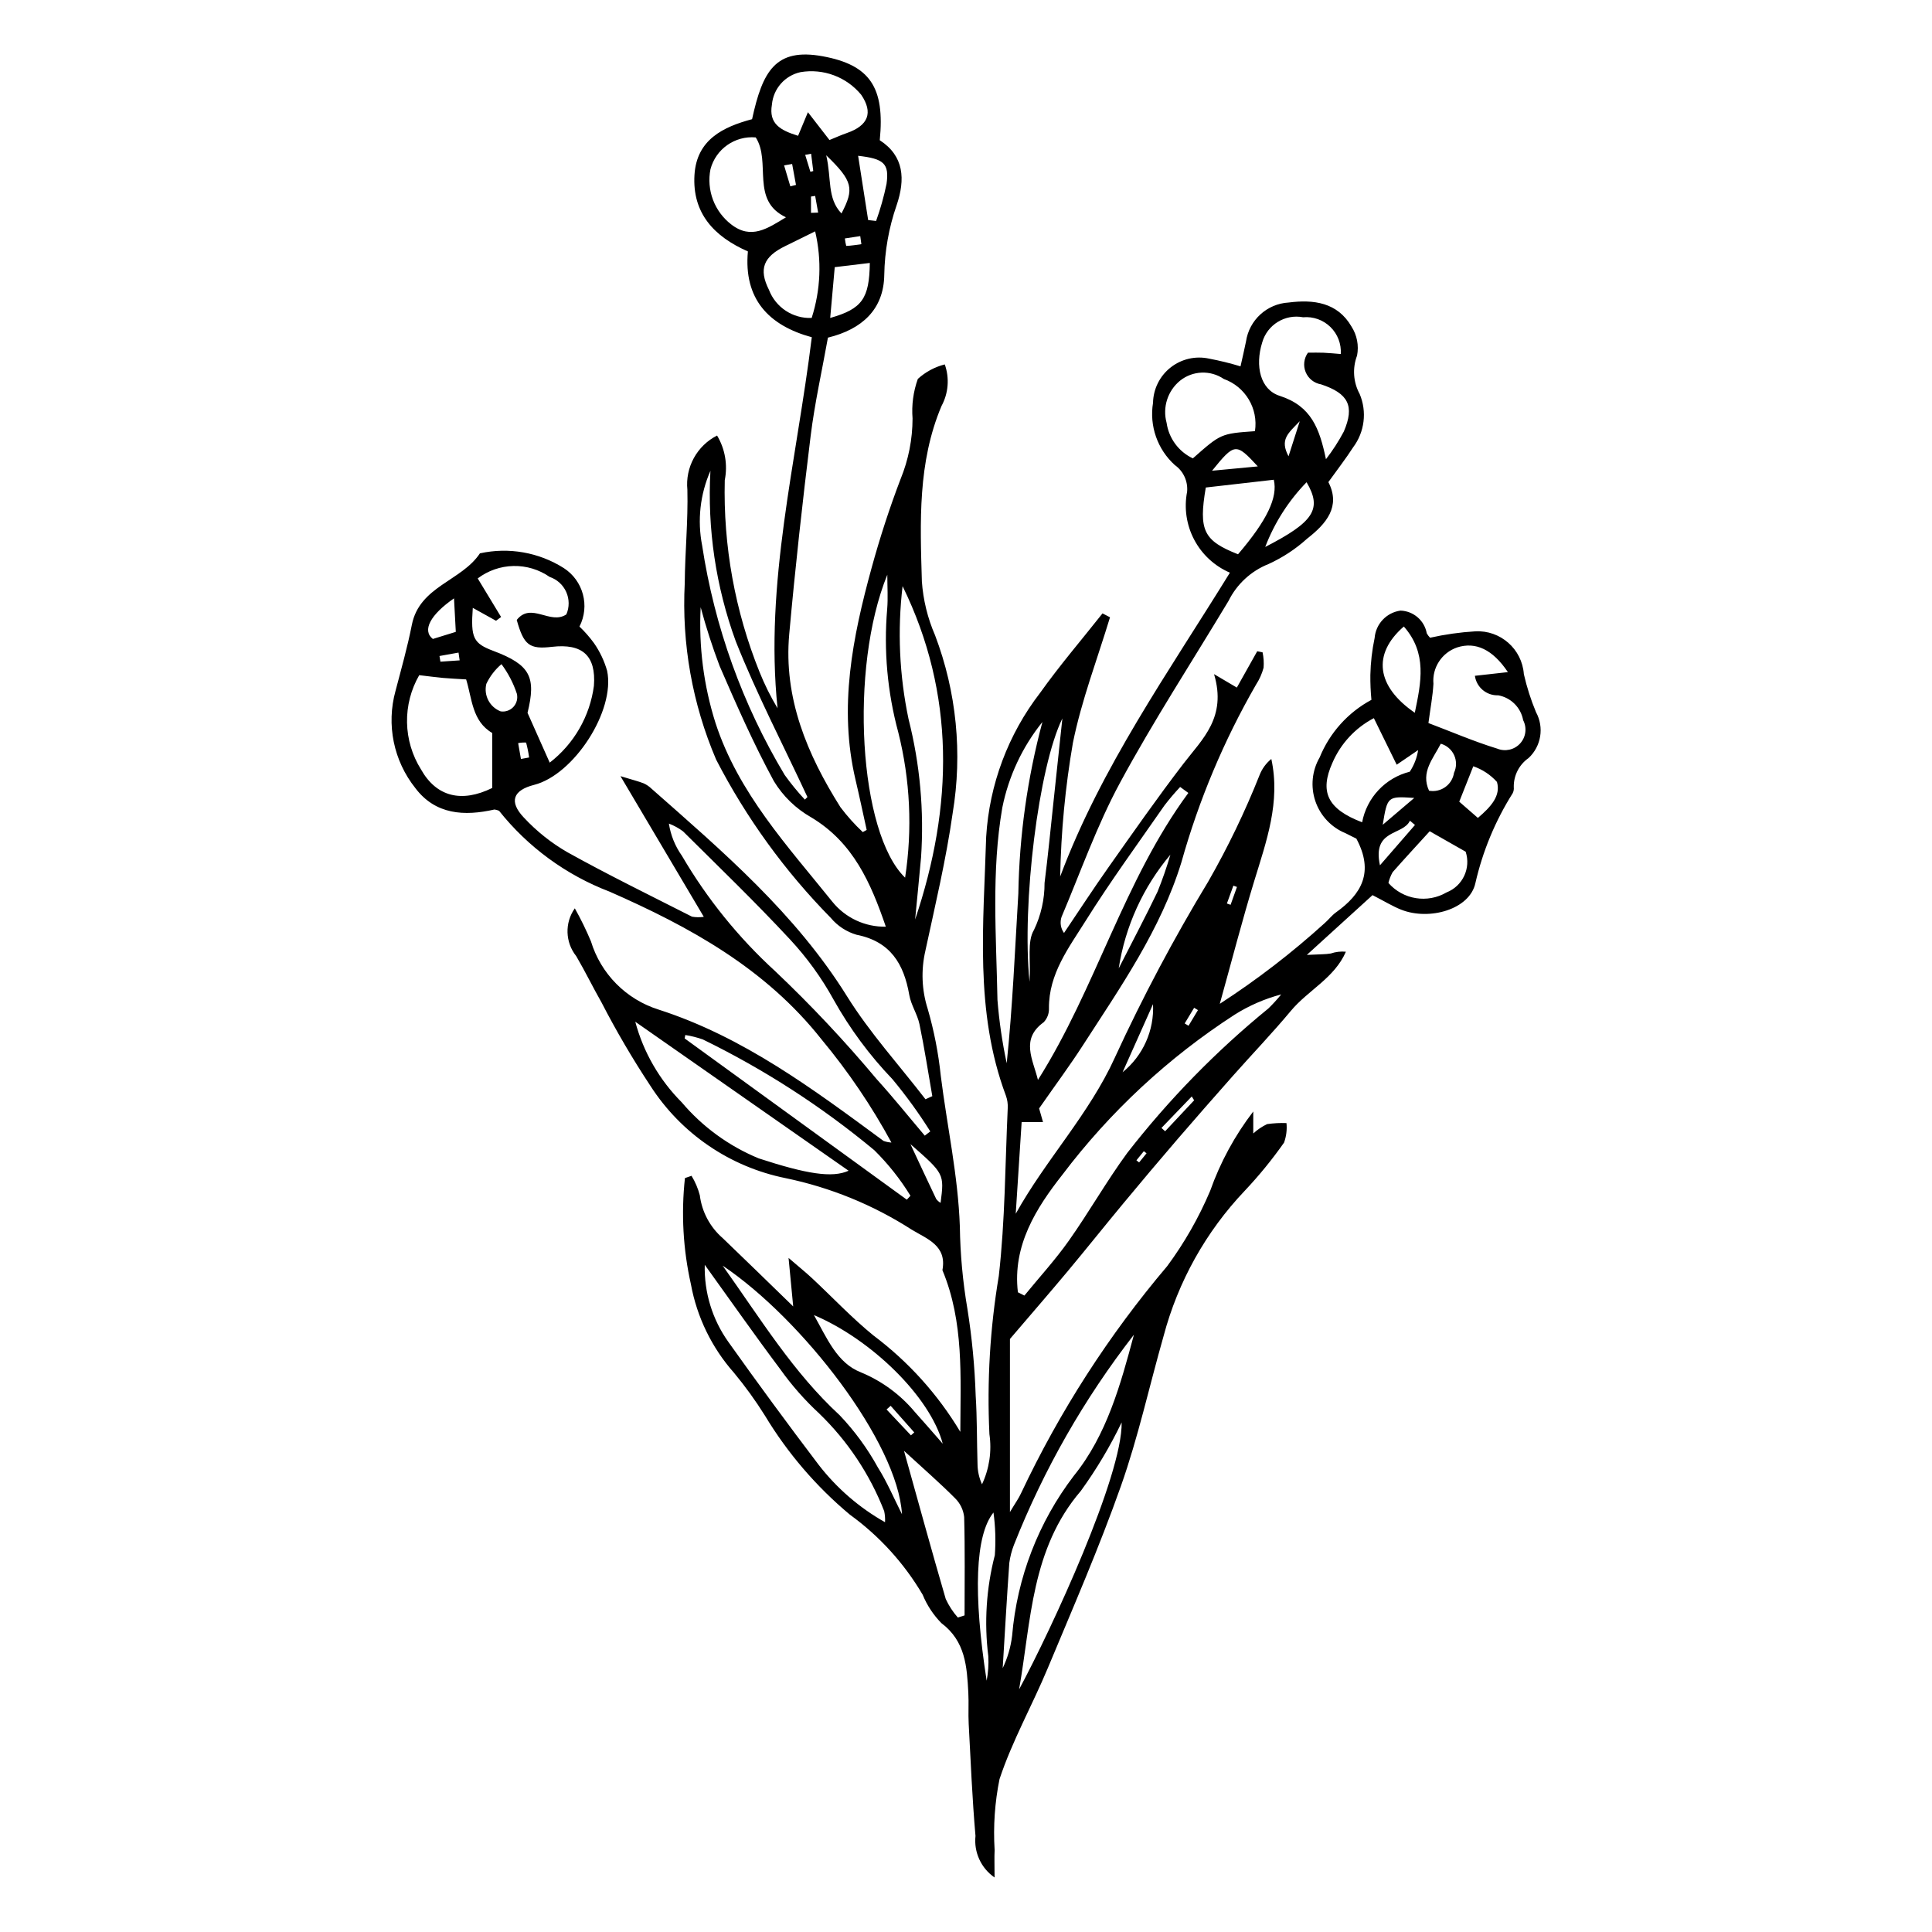 <?xml version="1.0" encoding="UTF-8"?>
<!-- The Best Svg Icon site in the world: iconSvg.co, Visit us! https://iconsvg.co -->
<svg fill="#000000" width="800px" height="800px" version="1.1" viewBox="144 144 512 512" xmlns="http://www.w3.org/2000/svg">
 <path d="m373.68 363.94c-0.984-4.43-1.914-8.871-2.957-13.285-4.527-19.188-0.789-37.773 4.273-56.203 2.184-7.949 4.734-15.824 7.676-23.523v0.004c2.082-5.094 3.156-10.539 3.164-16.039-0.281-3.551 0.195-7.121 1.398-10.477 2.031-1.848 4.484-3.172 7.144-3.844 1.285 3.633 0.969 7.641-0.871 11.027-6.328 14.992-5.66 30.758-5.203 46.43h-0.004c0.344 4.938 1.527 9.781 3.5 14.32 5.699 15.031 7.305 31.301 4.664 47.156-1.734 12.246-4.621 24.34-7.227 36.449h0.004c-1.188 5.094-0.977 10.414 0.609 15.398 1.684 5.809 2.844 11.754 3.469 17.77 1.66 13.293 4.578 26.371 5.051 39.906 0.105 7.309 0.773 14.598 2 21.805 1.211 7.613 1.945 15.297 2.195 23 0.387 6.043 0.301 12.113 0.488 18.168v0.004c0.016 1.844 0.422 3.668 1.191 5.344 1.941-4.141 2.625-8.766 1.961-13.293-0.668-14.012 0.164-28.055 2.484-41.891 1.684-14.738 1.684-29.668 2.371-44.516 0.059-1.102-0.102-2.207-0.469-3.246-8.395-22.371-5.91-45.637-5.246-68.648 0.84-13.867 5.824-27.164 14.312-38.164 5.168-7.254 10.988-14.039 16.52-21.035l1.988 1.031c-3.356 11.074-7.547 21.977-9.832 33.266-2.023 11.711-3.148 23.559-3.375 35.441 10.859-29.008 28.656-54.062 44.98-80.527-4.059-1.746-7.394-4.824-9.457-8.73s-2.727-8.398-1.883-12.73c0.25-2.769-0.992-5.465-3.266-7.066-4.598-4.16-6.773-10.371-5.769-16.492 0.074-3.664 1.785-7.102 4.664-9.367 2.879-2.269 6.621-3.125 10.203-2.34 2.805 0.531 5.582 1.211 8.316 2.047 0.527-2.363 1.031-4.461 1.453-6.574 0.836-5.699 5.562-10.02 11.312-10.344 6.609-0.848 12.922-0.035 16.637 6.348h-0.004c1.477 2.281 2.012 5.047 1.492 7.715-1.266 3.332-1.016 7.051 0.691 10.18 1.977 4.688 1.316 10.074-1.742 14.141-1.918 2.988-4.113 5.797-6.551 9.203 3.336 6.469-0.547 11.023-5.586 14.953h-0.004c-3.055 2.773-6.523 5.055-10.281 6.766-4.613 1.84-8.387 5.316-10.59 9.77-9.629 16.031-19.855 31.734-28.742 48.16-6.129 11.328-10.445 23.641-15.492 35.547h-0.004c-0.5 1.449-0.262 3.055 0.641 4.293 3.93-5.824 7.762-11.719 11.816-17.453 6.508-9.207 12.965-18.465 19.828-27.406 5.035-6.559 11.531-12.258 8.117-23.734 3.332 1.965 4.527 2.672 6.039 3.562 1.773-3.16 3.59-6.394 5.402-9.629l1.414 0.285v-0.004c0.289 1.34 0.379 2.715 0.273 4.078-0.426 1.602-1.105 3.121-2.012 4.508-8.523 14.805-15.164 30.617-19.77 47.066-5.5 17.879-16.141 33.066-26.141 48.559-3.379 5.238-7.102 10.254-11.566 16.66-0.035-0.125 0.441 1.547 1.031 3.613h-5.66c-0.516 8.023-1.043 16.164-1.566 24.305 7.988-14.375 19.426-26.328 26.293-41.43l-0.004-0.004c7.359-15.992 15.617-31.555 24.738-46.617 5.184-9.051 9.723-18.461 13.574-28.156 0.648-1.688 1.73-3.176 3.133-4.316 2.488 11.445-1.324 21.855-4.551 32.418-3.191 10.449-5.918 21.035-9.105 32.469v0.004c9.836-6.371 19.137-13.527 27.812-21.402 1.035-0.906 1.883-2.047 2.992-2.84 6.75-4.82 10.152-10.66 5.383-19.543-0.445-0.223-1.66-0.801-2.852-1.422h-0.004c-3.769-1.539-6.688-4.633-8-8.488-1.316-3.852-0.902-8.086 1.137-11.609 2.66-6.523 7.508-11.918 13.715-15.254-0.211-2.191-0.305-4.391-0.281-6.594 0.07-3.289 0.449-6.566 1.129-9.789 0.297-3.727 3.144-6.75 6.852-7.266 3.449 0.113 6.352 2.617 6.965 6.016 0.238 0.43 0.531 0.824 0.875 1.172 3.941-0.883 7.945-1.449 11.977-1.695 6.668-0.359 12.395 4.684 12.879 11.344 0.785 3.449 1.863 6.824 3.227 10.09 2.188 4.023 1.379 9.016-1.969 12.141-2.519 1.758-3.992 4.652-3.93 7.723 0.062 0.555-0.039 1.113-0.289 1.609-4.613 7.32-7.957 15.367-9.879 23.805-1.504 7.004-12.191 10-19.652 7.062-2.277-0.898-4.394-2.211-7.613-3.863-5.125 4.664-10.504 9.559-17.406 15.84 3.516-0.184 4.957-0.129 6.348-0.375 1.285-0.438 2.648-0.598 4-0.469-3.035 6.988-10.023 10.207-14.559 15.648-4.934 5.918-10.281 11.492-15.395 17.262-4.934 5.562-9.828 11.16-14.684 16.789-4.844 5.641-9.641 11.32-14.383 17.047-4.922 5.926-9.719 11.957-14.656 17.871-4.715 5.648-9.539 11.203-15.352 18.008v45.867c1.445-2.426 2.332-3.633 2.941-4.973l-0.004 0.004c10.223-21.684 23.25-41.926 38.75-60.215 4.562-6.172 8.379-12.863 11.371-19.93 2.68-7.57 6.535-14.672 11.426-21.039v5.824c1.09-1.004 2.328-1.84 3.668-2.477 1.699-0.246 3.414-0.34 5.133-0.277 0.176 1.75-0.043 3.516-0.641 5.172-3.164 4.504-6.644 8.77-10.422 12.773-10.289 10.824-17.684 24.07-21.508 38.508-3.773 13.23-6.711 26.75-11.285 39.691-5.766 16.32-12.695 32.238-19.367 48.227-4.129 9.891-9.457 19.344-12.816 29.465h-0.004c-1.254 6.188-1.691 12.508-1.301 18.809-0.098 1.984-0.016 3.977-0.016 7.285v-0.004c-3.578-2.465-5.516-6.688-5.055-11.008-0.859-9.875-1.277-19.789-1.801-29.688-0.145-2.75 0.051-5.516-0.098-8.266-0.371-6.898-0.746-13.652-7.144-18.453-2.121-2.164-3.805-4.719-4.957-7.523-4.898-8.328-11.469-15.555-19.297-21.223-8.898-7.43-16.5-16.293-22.488-26.219-2.481-3.965-5.223-7.762-8.207-11.359-5.879-6.641-9.828-14.758-11.426-23.48-2.07-9.227-2.606-18.73-1.582-28.129l1.742-0.602h0.004c0.98 1.602 1.719 3.34 2.195 5.156 0.551 4.406 2.715 8.453 6.07 11.359 5.738 5.488 11.41 11.047 18.68 18.102-0.473-4.957-0.754-7.898-1.23-12.859 2.941 2.535 4.668 3.922 6.281 5.43 5.398 5.039 10.48 10.457 16.191 15.105l0.004 0.004c9.266 6.941 17.094 15.625 23.043 25.562 0.035-14.594 1-29.094-4.746-42.859 1.234-6.531-4.059-8.254-8.098-10.707h-0.004c-10.223-6.574-21.562-11.207-33.461-13.676-14.766-2.981-27.695-11.812-35.84-24.488-4.703-7.117-9.02-14.48-12.93-22.059-2.305-4.051-4.348-8.254-6.703-12.277-2.941-3.668-3.098-8.84-0.383-12.68 1.59 2.828 3.016 5.746 4.273 8.738 2.621 8.621 9.332 15.395 17.93 18.098 22.465 7.231 40.973 21.09 59.605 34.801 0.676 0.25 1.383 0.395 2.102 0.434-5.266-9.695-11.469-18.848-18.523-27.332-14.84-18.789-34.848-29.797-56.176-39.16-11.5-4.391-21.617-11.789-29.285-21.422-0.387-0.18-0.801-0.297-1.223-0.344-7.996 1.82-15.629 1.375-20.949-5.656v-0.004c-5.789-7.25-7.746-16.84-5.266-25.781 1.523-5.812 3.168-11.605 4.324-17.492 2.016-10.246 13.152-11.586 18.043-18.953h0.004c7.633-1.68 15.617-0.273 22.219 3.906 5.164 3.332 6.961 10.035 4.156 15.5 1.414 1.344 2.699 2.812 3.848 4.387 1.559 2.238 2.734 4.719 3.484 7.344 2.203 10.578-8.816 27.539-19.344 30.219-5.57 1.418-6.762 4.41-2.715 8.68v-0.004c3.375 3.629 7.277 6.734 11.574 9.203 10.812 6.008 21.941 11.445 32.973 17.051 1.031 0.184 2.09 0.199 3.129 0.039-7.238-12.223-14.141-23.875-22.082-37.277 3.394 1.035 4.809 1.375 6.144 1.906v-0.004c0.754 0.344 1.449 0.812 2.047 1.387 18.984 16.746 38.215 33.148 51.855 55.062 6.016 9.66 13.805 18.215 20.785 27.273l1.809-0.82c-1.113-6.356-2.082-12.742-3.398-19.055-0.555-2.66-2.246-5.102-2.707-7.766-1.434-8.246-4.996-14.176-13.973-15.953h-0.004c-2.66-0.781-5.035-2.336-6.816-4.465-12.18-12.379-22.422-26.523-30.391-41.953-6.305-14.75-9.148-30.742-8.316-46.762 0.062-8.254 0.902-16.516 0.695-24.758-0.289-2.91 0.312-5.836 1.715-8.398 1.406-2.562 3.551-4.641 6.156-5.961 2.121 3.547 2.848 7.762 2.039 11.816-0.43 17.406 2.711 34.719 9.219 50.867 1.336 3.316 2.93 6.523 4.769 9.59-3.461-33.164 5-65.156 9.074-98.324-11.441-3.109-18.082-10.164-16.934-22.742-8.984-3.941-14.773-10.148-14.156-20.273 0.574-9.344 7.57-12.719 15.266-14.773 2.773-12.688 6.164-18.957 18.688-16.676 12.531 2.285 16.543 8.227 15.148 22.254 6.469 4.191 6.805 10.348 4.461 17.258h-0.004c-2.055 5.938-3.156 12.16-3.262 18.445-0.137 9.148-5.902 14.406-14.93 16.613-1.574 8.789-3.508 17.371-4.582 26.062-2.16 17.469-4.09 34.973-5.672 52.5-1.531 16.98 4.758 31.887 13.578 45.887v-0.004c1.777 2.363 3.758 4.57 5.914 6.59zm40.074 122.53 1.723 0.867c3.941-4.824 8.172-9.445 11.762-14.52 5.383-7.613 10-15.781 15.512-23.297 10.98-14.121 23.52-26.957 37.379-38.262 1.207-1.172 2.344-2.414 3.398-3.723-4.352 1.148-8.5 2.953-12.309 5.348-17.59 11.371-33.051 25.738-45.684 42.445-6.918 8.789-13.254 18.762-11.781 31.141zm-129.95-153.56c2.426 5.449 4.137 9.289 5.879 13.199h-0.004c6.438-4.977 10.648-12.293 11.715-20.359 0.605-8.02-3.07-11.27-11.109-10.332-5.988 0.699-7.469-0.422-9.344-7.121 3.805-4.848 8.875 1.406 13.156-1.477h-0.004c0.82-1.898 0.805-4.051-0.035-5.938-0.84-1.883-2.434-3.332-4.391-3.992-2.812-1.953-6.172-2.969-9.598-2.894-3.426 0.07-6.738 1.223-9.469 3.293 2.043 3.371 4.117 6.797 6.195 10.223l-1.34 0.996c-1.98-1.098-3.961-2.195-6.16-3.418-0.578 8.012 0.137 9.402 5.484 11.418 9.758 3.672 11.355 6.898 9.023 16.402zm94.949 56.672c-3.965-11.559-8.609-22.301-19.77-28.969v-0.004c-4.062-2.301-7.469-5.602-9.895-9.594-5.363-9.871-9.918-20.199-14.383-30.523-1.934-5.102-3.609-10.297-5.019-15.566-0.539 10.383 0.797 20.781 3.938 30.691 6.062 18.578 19.121 32.617 30.973 47.367 3.445 4.269 8.672 6.703 14.156 6.598zm10.324 55.375 1.461-1.125-0.004-0.004c-3.031-4.824-6.383-9.445-10.023-13.828-6.074-6.336-11.316-13.422-15.598-21.082-3.176-5.769-7.051-11.125-11.535-15.949-9.145-9.848-18.832-19.191-28.375-28.664-1.145-0.852-2.406-1.543-3.738-2.047 0.469 3.074 1.652 5.992 3.449 8.527 6.644 11.355 14.957 21.648 24.66 30.531 9.543 9.039 18.555 18.625 26.988 28.707 4.394 4.836 8.484 9.945 12.715 14.934zm-76.723-30.184c2.164 8.066 6.406 15.426 12.305 21.344 5.519 6.516 12.523 11.613 20.418 14.867 12.633 4.121 19.477 5.25 23.812 3.273zm-57.254-91.848c-2.195 3.812-3.312 8.148-3.231 12.547 0.082 4.398 1.359 8.691 3.695 12.418 4.094 7.293 10.773 8.914 18.879 4.934l0.004-14.574c-5.367-3.144-5.332-9.113-6.914-14.199-2.309-0.145-4.219-0.223-6.121-0.395-1.902-0.172-3.793-0.434-6.312-0.73zm75.668 156.26c-0.184 7.305 2.008 14.473 6.246 20.426 7.797 10.969 15.766 21.812 23.906 32.535 4.793 6.215 10.785 11.402 17.625 15.258 0.059-0.988-0.02-1.98-0.227-2.949-3.805-9.754-9.676-18.574-17.203-25.852-3.836-3.547-7.297-7.477-10.324-11.73-6.731-8.969-13.164-18.164-20.023-27.688zm128.16-125.05-2.172-1.582c-1.473 1.566-2.867 3.207-4.176 4.918-7.035 10.133-14.324 20.109-20.867 30.555-4.445 7.102-9.805 14.043-9.727 23.18 0.055 1.375-0.449 2.707-1.398 3.703-6.195 4.465-2.852 9.844-1.52 15.281 15.395-24.371 22.688-52.746 39.859-76.055zm-79.781-57.824c-10.125 24.844-7.527 68.469 4.715 80.277 1.969-12.832 1.352-25.926-1.809-38.516-2.883-10.637-3.879-21.691-2.941-32.672 0.246-2.902 0.035-5.844 0.035-9.09zm4.047 3.023c-1.387 11.742-0.855 23.633 1.578 35.207 3.039 11.984 4.156 24.375 3.316 36.707-0.492 5.477-1.047 10.949-1.57 16.422 10.121-30.016 10.676-59.762-3.324-88.336zm61.305 198.39v-0.004c-13.184 16.961-23.887 35.707-31.789 55.684-0.598 1.539-1.008 3.141-1.23 4.777-0.66 9.293-1.184 18.598-1.754 27.898v-0.004c1.297-2.707 2.141-5.606 2.496-8.586 1.301-15.402 6.977-30.113 16.359-42.395 8.703-10.73 12.395-24.195 15.918-37.375zm50.895-232.03c1.785-2.301 3.367-4.754 4.731-7.328 2.926-6.789 1.207-10.117-6.047-12.512-1.82-0.305-3.356-1.527-4.059-3.234s-0.473-3.66 0.609-5.156c1.469 0 2.789-0.047 4.102 0.012 1.488 0.062 2.977 0.219 4.59 0.344 0.176-2.676-0.828-5.297-2.75-7.172s-4.566-2.812-7.238-2.57c-4.793-0.91-9.492 1.98-10.832 6.672-1.945 6.246-0.516 12.496 4.621 14.148 8.387 2.691 10.562 8.633 12.273 16.797zm48.215 56.426c-4.019-6.004-8.551-8.121-13.457-6.543v0.004c-4.059 1.387-6.652 5.363-6.277 9.641-0.184 3.254-0.809 6.484-1.324 10.395 6.043 2.281 12.02 4.871 18.203 6.769 2.109 0.875 4.543 0.336 6.086-1.348 1.547-1.688 1.867-4.16 0.809-6.188-0.613-3.356-3.25-5.981-6.609-6.586-3.082 0.121-5.754-2.113-6.18-5.168 2.914-0.324 5.438-0.605 8.75-0.977zm-123.36 13.215c-5.309 6.598-8.953 14.375-10.621 22.676-2.934 16.934-1.609 33.988-1.289 50.996v-0.004c0.449 5.637 1.266 11.238 2.449 16.77 1.57-15.086 2.184-30.027 3.082-44.953v0.004c0.262-15.367 2.402-30.641 6.379-45.488zm21 185.62c-3.051 6.352-6.668 12.422-10.801 18.137-13.188 15.371-13.164 34.414-16.375 52.613 8.664-16.086 27.418-56.699 27.176-70.75zm-58.215 24.332c-1.113-19.023-26.418-51.699-47.523-65.879 10.156 14.262 18.715 28.312 31.008 39.641 3.961 4.156 7.367 8.809 10.133 13.844 2.469 3.914 4.277 8.246 6.383 12.395zm93.543-287.02c0.922-5.996-2.543-11.801-8.258-13.836-3.535-2.406-8.23-2.231-11.574 0.441-3.305 2.688-4.707 7.074-3.582 11.184 0.59 4.109 3.203 7.648 6.957 9.418 7.43-6.562 7.43-6.562 16.457-7.207zm-92.266 203.66 0.973-1.035c-2.695-4.398-5.914-8.453-9.586-12.078-13.922-11.566-29.176-21.418-45.445-29.352-1.508-0.527-3.062-0.922-4.641-1.172l-0.172 0.906c19.625 14.242 39.25 28.484 58.871 42.73zm-28.812-281.94 2.609-6.25c2.262 2.918 3.875 5.004 5.711 7.371 1.695-0.688 3.117-1.336 4.586-1.844 5.731-1.988 7.035-5.41 3.828-10.145h-0.004c-1.91-2.328-4.402-4.106-7.227-5.16-2.82-1.055-5.867-1.344-8.836-0.844-4.152 0.891-7.234 4.387-7.598 8.617-0.867 5.023 2.141 6.769 6.93 8.254zm158.64 166.67c-2.164-4.414-4.113-8.383-6.051-12.336h-0.004c-4.902 2.562-8.777 6.734-10.969 11.812-3.457 7.707-1.348 12.273 7.863 15.781 0.605-3.207 2.113-6.172 4.352-8.547 2.238-2.375 5.109-4.059 8.27-4.852 1.148-1.727 1.906-3.684 2.219-5.731-2.305 1.57-3.562 2.426-5.68 3.871zm-169.86-166.24c-5.523-0.484-10.594 3.082-12 8.445-0.531 2.703-0.301 5.5 0.668 8.078s2.637 4.836 4.816 6.519c5.324 4.152 9.688 1.051 14.527-1.875-9.496-4.465-3.832-14.668-8.012-21.168zm39.289 348.06c3.953 14.141 7.398 26.738 11.062 39.266v0.004c0.824 1.785 1.902 3.441 3.203 4.914l1.789-0.559c0-8.691 0.129-17.387-0.109-26.074-0.203-1.883-1.051-3.641-2.402-4.969-3.996-4.019-8.285-7.746-13.543-12.578zm-26.27-172.57 0.684-0.68c-6.394-13.746-13.426-27.238-19.008-41.309v-0.004c-5.269-14.438-7.551-29.793-6.703-45.141-2.738 6.231-3.5 13.145-2.191 19.82 3.269 21.488 10.695 42.129 21.863 60.77 1.641 2.293 3.43 4.481 5.356 6.543zm106.25-82.707c-1.945 11.414-0.586 14.078 8.543 17.691 7.734-9.051 10.574-15.078 9.48-19.754-5.898 0.676-11.742 1.344-18.023 2.059zm48.398 104.79c3.875 4.422 10.34 5.473 15.418 2.504 4.277-1.688 6.492-6.418 5.051-10.785-3.129-1.781-6.16-3.504-9.527-5.418-3.258 3.578-6.582 7.172-9.82 10.844-0.504 0.895-0.883 1.855-1.121 2.856zm-151.92-172.68c-3.555 1.75-5.723 2.832-7.902 3.891-5.789 2.82-7.129 6.082-4.336 11.621 1.785 4.652 6.336 7.644 11.316 7.438 2.383-7.422 2.703-15.355 0.922-22.949zm33.812 321.29c-3.328-12.508-19.035-27.707-34.137-34.09 3.465 6.117 6.117 12.719 12.438 15.168v0.004c5.555 2.297 10.469 5.906 14.316 10.52 2.129 2.352 4.191 4.762 7.383 8.398zm31.703-192.21c-6.316 12.859-10.785 49.098-8.703 69.797 0.359-5.809-0.684-10.652 1.176-13.75h0.004c1.859-3.879 2.82-8.133 2.801-12.438 0.93-7.352 1.637-14.734 2.43-22.102 0.723-6.715 1.434-13.434 2.293-21.512zm90.492-24.359c-8.434 7.312-7.25 15.891 2.906 22.859 1.688-8.113 3.316-15.793-2.906-22.859zm-110.56 279.37c0.41-2.133 0.559-4.305 0.441-6.473-1.121-8.957-0.535-18.043 1.727-26.785 0.277-3.773 0.156-7.562-0.359-11.312-4.832 6.023-5.414 21.41-1.809 44.57zm-41.461-361.14c8.477-2.41 10.363-5.133 10.5-14.574-3.129 0.375-6.188 0.742-9.297 1.113-0.422 4.762-0.801 8.965-1.203 13.461zm126.24 43.535h0.004c-4.781 4.914-8.508 10.75-10.957 17.152 12.883-6.629 15.145-10.039 10.957-17.152zm-116.18-69.477 2.106 0.238c1.152-3.203 2.074-6.481 2.762-9.812 0.766-5.422-0.699-6.684-7.527-7.457 0.895 5.719 1.777 11.375 2.66 17.031zm80.094 168.19c-7.242 8.59-11.977 19.008-13.691 30.109 3.906-7.66 7.219-13.906 10.273-20.281v0.004c1.305-3.219 2.445-6.5 3.418-9.832zm81.492-9.754c3.469-2.953 6.117-5.871 5.051-9.535-1.703-1.895-3.863-3.32-6.273-4.148-1.52 3.836-2.602 6.562-3.719 9.383 1.676 1.461 3.09 2.688 4.941 4.301zm-9.832-19.66c-2.106 4.086-5.356 7.535-3.113 12.457v-0.004c1.508 0.273 3.062-0.078 4.309-0.973 1.246-0.891 2.078-2.25 2.305-3.766 0.699-1.473 0.715-3.184 0.039-4.672-0.672-1.484-1.969-2.602-3.539-3.043zm-248.93-21.086c-1.695 1.434-3.062 3.215-4.012 5.223-0.742 3.039 0.883 6.156 3.801 7.289 1.266 0.191 2.543-0.266 3.402-1.211 0.859-0.949 1.188-2.266 0.875-3.504-0.93-2.801-2.305-5.434-4.066-7.797zm86.062-134.86c1.469 6.332 0.18 11.336 4.039 15.418 3.445-6.57 3.039-8.57-4.039-15.418zm-98.641 117.42c-6.266 4.332-8.512 8.512-5.606 10.762l6.082-1.879zm120.96 144.64c2.547 5.441 4.66 10.004 6.832 14.543 0.316 0.406 0.711 0.754 1.156 1.016 0.992-7.688 0.992-7.688-7.988-15.559zm64.285-37.102c-3.152 7.055-5.609 12.551-8.066 18.051 5.418-4.383 8.414-11.09 8.066-18.051zm15.645-141.36 12.125-1.145c-5.785-6.277-6.121-6.258-12.125 1.145zm44.5 104.56c3.867-4.449 6.574-7.562 9.277-10.68l-1.34-1.137c-1.832 4.008-10.043 2.16-7.941 11.816zm9.09-17.844c-7.113-0.469-7.113-0.469-8.359 7.113 2.988-2.547 5.219-4.445 8.355-7.113zm-58.34 80.129-0.625-1.02c-2.676 2.781-5.352 5.562-8.031 8.344l0.973 0.875c2.562-2.731 5.125-5.465 7.684-8.199zm-75.043 88.789 0.871-0.781c-2.082-2.348-4.168-4.699-6.25-7.047l-1.086 0.969zm100.06-259.46c1.047-3.266 1.723-5.379 2.977-9.293-3.148 3.258-5.328 4.852-2.977 9.293zm-219.66 54.082-0.297-2.059c-1.684 0.301-3.367 0.602-5.051 0.906l0.254 1.5zm106.46-110.29-0.297-2.141-4.078 0.617h0.004c0.066 0.668 0.184 1.332 0.355 1.98 1.34-0.051 2.68-0.273 4.016-0.457zm-13.352-8.305 1.898-0.066c-0.266-1.477-0.527-2.949-0.793-4.426l-1.105 0.168zm-4.996-12.953-2.133 0.375c0.551 1.852 1.102 3.703 1.656 5.555l1.496-0.379c-0.344-1.852-0.68-3.703-1.02-5.551zm-71.871 157.68 2.168-0.398c-0.18-1.332-0.449-2.652-0.797-3.949-0.707-0.039-1.414 0.008-2.109 0.148zm76.898-160.39-1.57 0.293 1.383 4.496 0.762-0.207zm110.19 198.69 0.977 0.348 1.691-4.734-0.953-0.34c-0.574 1.574-1.145 3.152-1.715 4.727zm-11.188 31.785 1.02 0.617 2.5-4.152-1.016-0.613c-0.836 1.383-1.672 2.766-2.504 4.148zm-10.109 34.418-0.715-0.562-1.965 2.422 0.711 0.559z"/>
</svg>